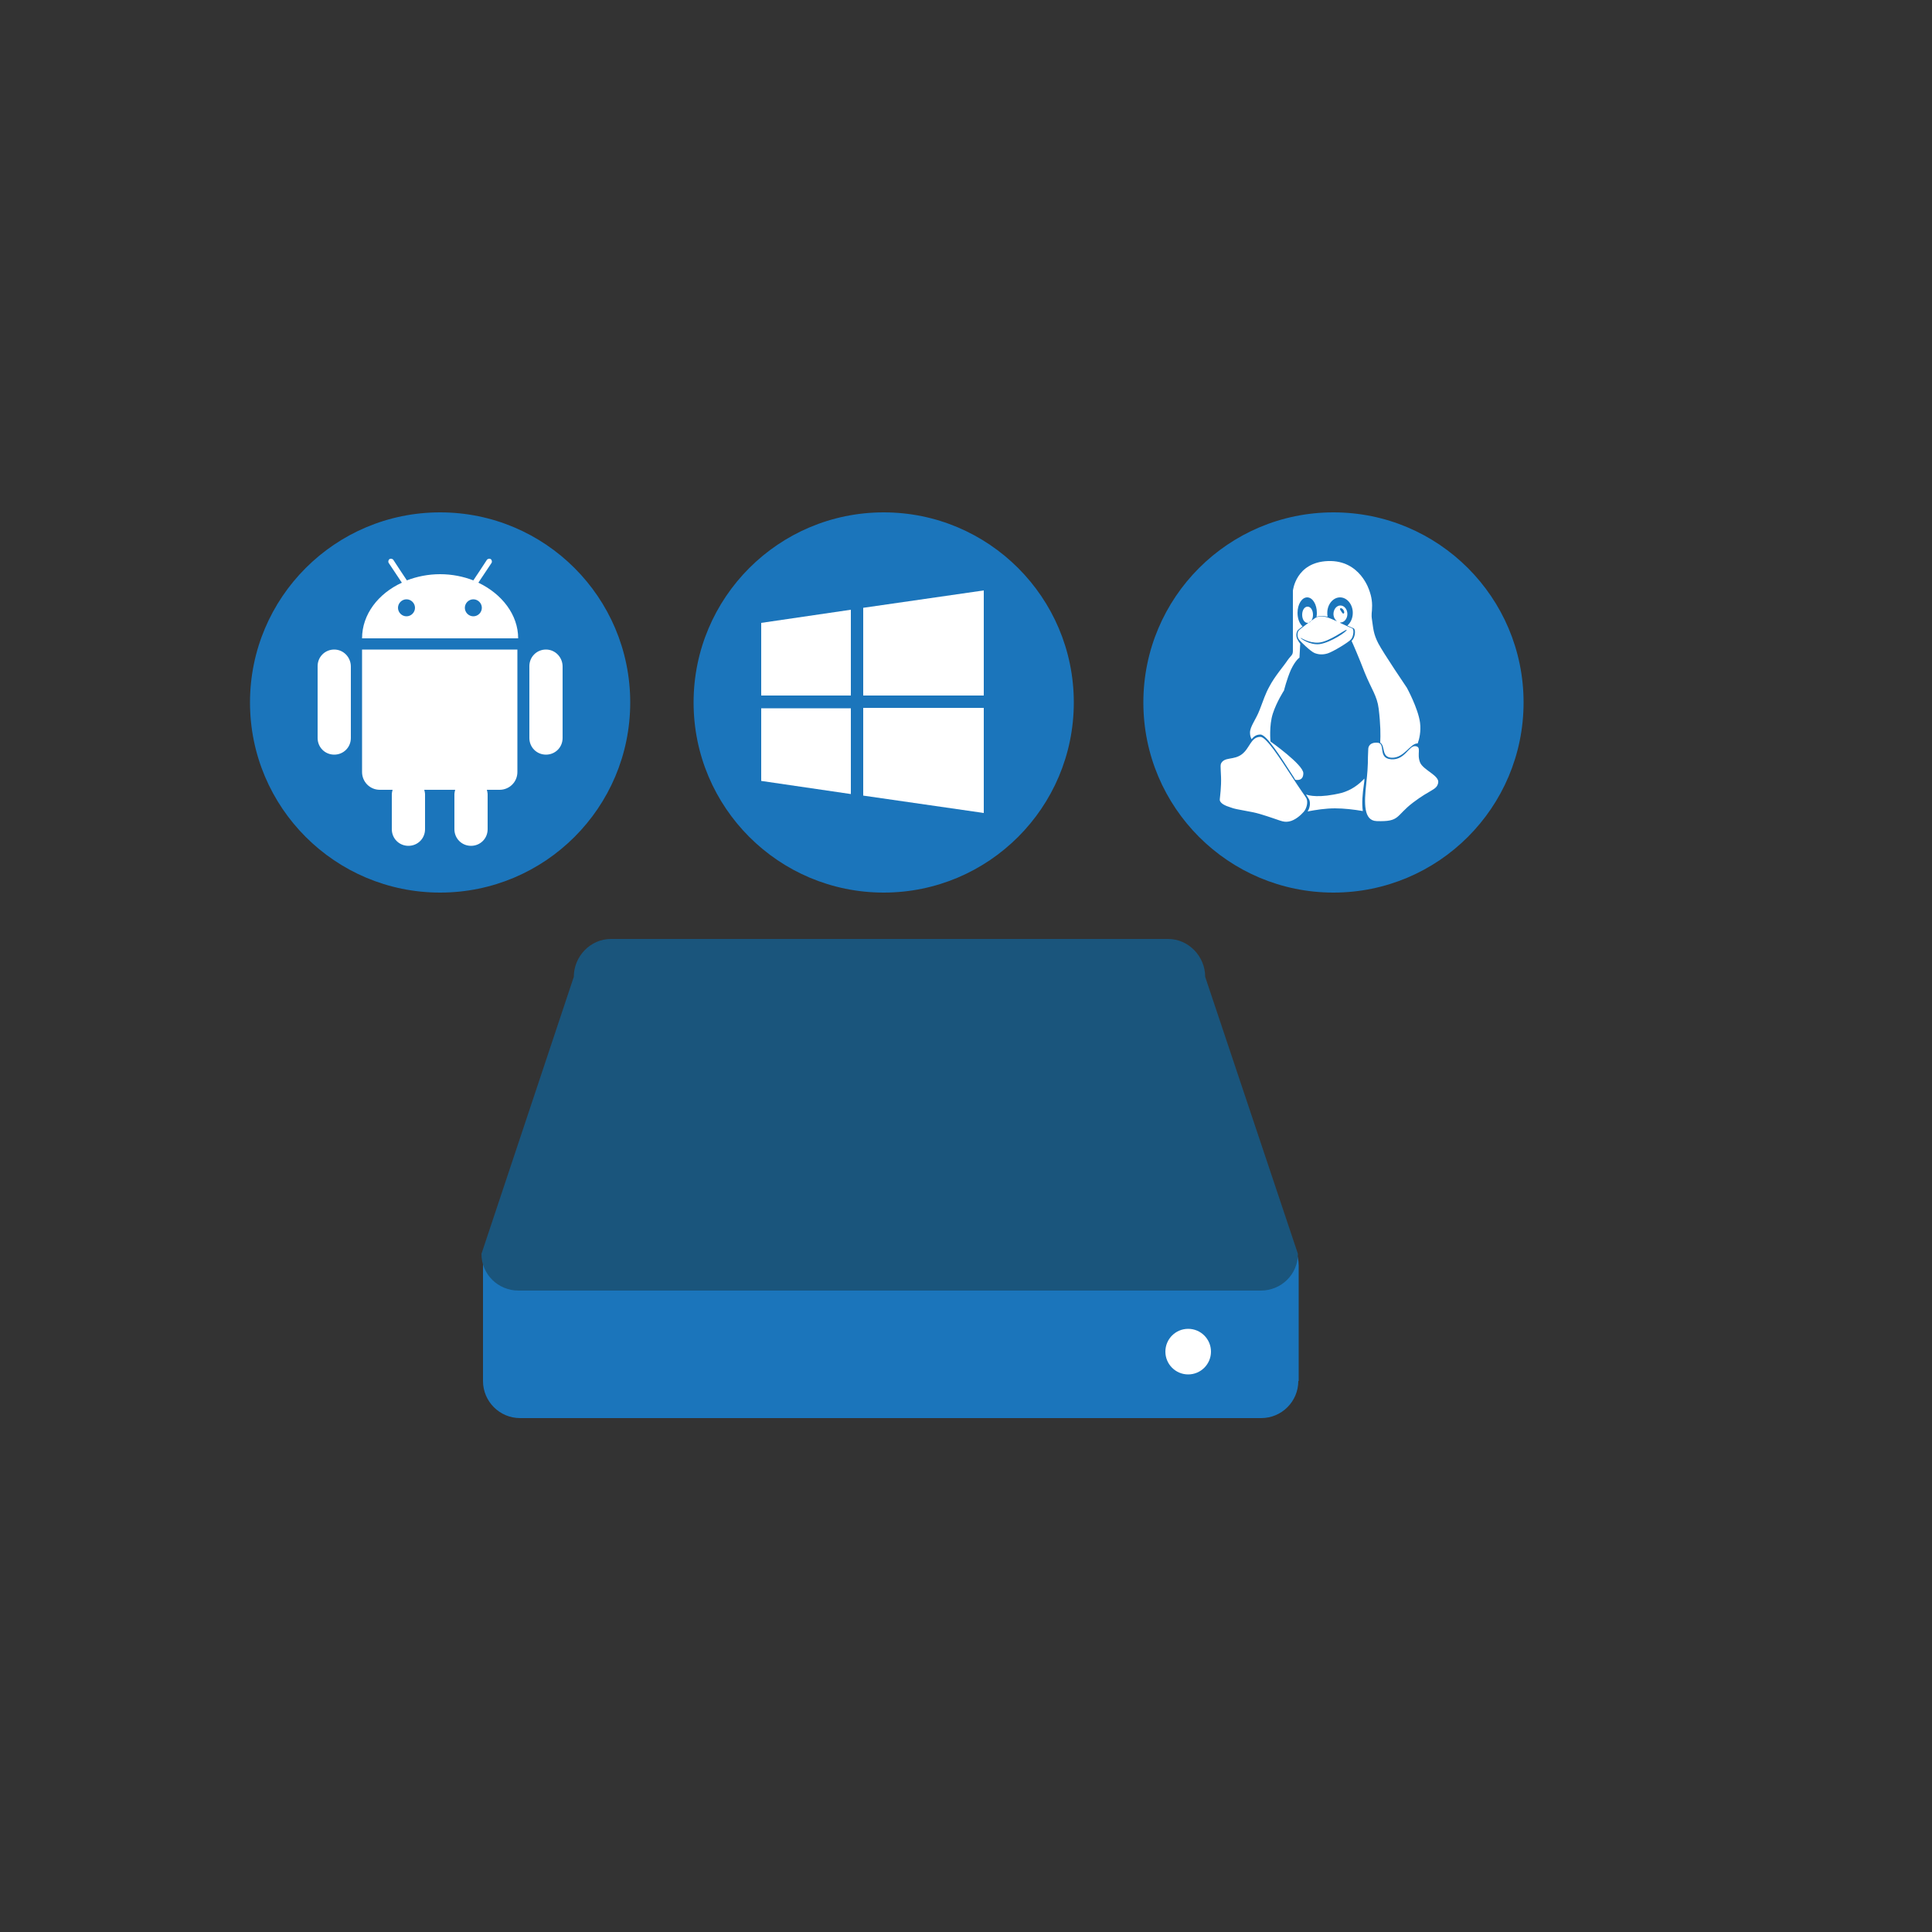 <?xml version="1.0" encoding="utf-8"?>
<!-- Generator: Adobe Illustrator 17.1.0, SVG Export Plug-In . SVG Version: 6.00 Build 0)  -->
<!DOCTYPE svg PUBLIC "-//W3C//DTD SVG 1.1//EN" "http://www.w3.org/Graphics/SVG/1.1/DTD/svg11.dtd">
<svg version="1.1" id="Camada_1" xmlns="http://www.w3.org/2000/svg" xmlns:xlink="http://www.w3.org/1999/xlink" x="0px" y="0px"
	 viewBox="0 0 500 500" enable-background="new 0 0 500 500" xml:space="preserve">
<rect x="0" y="0" width="500" height="500" fill="#333333" stroke="none"/>
<circle fill="#1B75BB" cx="113.9" cy="181.8" r="49.2"/>
<path fill="#1B75BB" d="M336,357.4c0,5.3-4.3,9.6-9.6,9.6H134.6c-5.3,0-9.6-4.3-9.6-9.6v-29.9c0-5.3,4.3-9.6,9.6-9.6h191.9
	c5.3,0,9.6,4.3,9.6,9.6v29.9H336z"/>
<path fill="#1A557C" d="M311.9,252.8c0-5.3-4.3-9.8-9.6-9.8H158.1c-5.3,0-9.6,4.5-9.6,9.8l-23.9,71.7c0,5.3,4.3,9.5,9.6,9.5h192.1
	c5.3,0,9.6-4.2,9.6-9.5L311.9,252.8z"/>
<g>
	<path fill="#FFFFFF" d="M123.8,150.8l0.8-1.2l0.8-1.2l1.8-2.7c0.2-0.3,0.1-0.8-0.2-1s-0.8-0.1-1,0.2l-1.9,2.9l-0.8,1.2l-0.8,1.2
		c-2.6-1-5.5-1.6-8.6-1.6s-6,0.6-8.6,1.6l-0.8-1.2l-0.8-1.2l-1.9-2.9c-0.2-0.3-0.7-0.4-1-0.2s-0.4,0.7-0.2,1l1.8,2.7l0.8,1.2
		l0.8,1.2c-6.1,2.8-10.3,8.2-10.3,14.4h40.4C134.1,159.1,129.9,153.7,123.8,150.8z M105.2,159.5c-1.2,0-2.2-1-2.2-2.2s1-2.2,2.2-2.2
		s2.2,1,2.2,2.2C107.4,158.5,106.4,159.5,105.2,159.5z M122.5,159.5c-1.2,0-2.2-1-2.2-2.2s1-2.2,2.2-2.2s2.2,1,2.2,2.2
		S123.7,159.5,122.5,159.5z"/>
	<path fill="#FFFFFF" d="M94,168.1h-0.3v3.6v2.9v25.2c0,2.5,2,4.6,4.6,4.6h3.3c-0.1,0.4-0.2,0.8-0.2,1.2v0.2v1.4v7.4
		c0,2.4,1.9,4.3,4.3,4.3s4.3-1.9,4.3-4.3v-7.4v-1.4v-0.2c0-0.4-0.1-0.8-0.2-1.2h8c-0.1,0.4-0.2,0.8-0.2,1.2v0.2v1.4v7.4
		c0,2.4,1.9,4.3,4.3,4.3s4.3-1.9,4.3-4.3v-7.4v-1.4v-0.2c0-0.4-0.1-0.8-0.2-1.2h3.3c2.5,0,4.6-2,4.6-4.6v-25.2v-2.9v-3.6h-0.3H94z"
		/>
	<path fill="#FFFFFF" d="M86.5,168.1c-2.4,0-4.3,1.9-4.3,4.3V191c0,2.4,1.9,4.3,4.3,4.3s4.3-1.9,4.3-4.3v-18.5
		C90.8,170.1,88.9,168.1,86.5,168.1z"/>
	<path fill="#FFFFFF" d="M141.3,168.1c-2.4,0-4.3,1.9-4.3,4.3V191c0,2.4,1.9,4.3,4.3,4.3c2.4,0,4.3-1.9,4.3-4.3v-18.5
		C145.6,170.1,143.7,168.1,141.3,168.1z"/>
</g>
<circle fill="#1B75BB" cx="228.7" cy="181.8" r="49.2"/>
<circle fill="#1B75BB" cx="345.1" cy="181.8" r="49.2"/>
<g>
	<path fill="#FFFFFF" d="M197,202.1l23.2,3.4v-22.2H197V202.1z M197,180h23.2v-22.2l-23.2,3.4V180z M223.4,205.9l31.2,4.5v-27.2
		h-31.2V205.9L223.4,205.9z M223.4,157.3V180h31.2v-27.2L223.4,157.3z"/>
</g>
<g id="Page-1">
	<path id="linux" fill="#FFFFFF" d="M346.6,161.1c1.5,0.7,3,1.4,3.3,1.5c0.6,0.2,0.4,2-0.2,2.8s-4.8,3.3-6.1,3.7
		c-1.3,0.4-2.4,0.3-3.4-0.1c-1-0.4-3.7-3-4.1-3.6s-0.4-1.7,0-2.2s4.2-3.3,4.7-3.5c0.6-0.2,2-0.2,2.8,0.1c0.3,0.1,1.3,0.5,2.4,1
		c-0.5-0.4-0.9-1.1-0.9-1.9c0-1.2,0.8-2.2,1.8-2.2s1.8,1,1.8,2.2s-0.8,2.2-1.8,2.2C346.8,161.2,346.7,161.2,346.6,161.1L346.6,161.1
		L346.6,161.1z M336.5,166.6c-0.4-0.5-0.6-0.9-0.7-1.1c-0.4-0.6-0.4-1.7,0-2.3c0.1-0.2,0.7-0.6,1.3-1.1c-0.8-0.7-1.3-2-1.3-3.5
		c0-2.2,1.1-4,2.5-4s2.5,1.8,2.5,4c0,0.3,0,0.7-0.1,1l0,0c0,0,0,0,0.1,0c0.6-0.2,2-0.2,2.8,0c-0.1-0.3-0.1-0.7-0.1-1
		c0-2.2,1.5-4,3.3-4s3.3,1.8,3.3,4c0,1.3-0.5,2.5-1.4,3.3c0.8,0.4,1.4,0.6,1.6,0.7c0.6,0.3,0.4,2.1-0.2,2.9
		c-0.1,0.1-0.2,0.2-0.3,0.4c0.3,0.6,1.9,4.3,3.4,8.2c1.7,4.2,3.2,6,3.6,9.3c0.5,4.1,0.5,6.9,0.4,8.8c1.4,0.9,0.2,3.8,3,3.9
		c3.2,0.1,4.8-3.8,6.7-3.7c0.4-1.1,0.9-3.1,0.6-5.4c-0.5-3.7-3.4-9-3.4-9s-6.1-9-7.4-11.5s-1.3-4-1.6-5.9c-0.3-1.9,0-1.8,0-3.9
		s-0.7-3.8-0.7-3.8s-2.3-8-10.7-7.7c-8.4,0.3-9.1,7.7-9.1,7.7s0,14.2,0,15.5c0,1.2-0.4,1.1-1.4,2.5c-0.9,1.4-3.3,4.1-4.7,6.8
		c-1,1.8-1.5,3.4-2.5,6s-2.5,4.3-2.5,5.9c0,0.8,0.2,1.3,0.4,1.7c0.6-0.7,1.2-1.2,2.3-1.2c1.6,0,5.3,5.9,8.4,10.7
		c0.2,0.3,0.4,0.6,0.6,1c0.5,0.1,2.1,0.3,2.1-1.7c0-2.2-8.5-8.2-8.5-8.2s-0.4-4.1,0.6-7.2s2.9-6,2.9-6s0.7-2.9,1.8-5.4
		c1.2-2.5,2.2-3.1,2.2-3.1L336.5,166.6L336.5,166.6L336.5,166.6z M338,205.6c0.4,0.7,0.7,1.1,0.8,1.3c0.4,0.9,0.2,2.2-0.4,3.1
		c2.1-0.4,4.6-0.8,7.1-0.8c2.3,0,4.9,0.3,7.2,0.7c-0.3-1.9-0.1-4.4,0.3-7.1c0.1-0.5,0.1-0.9,0.1-1.3c-1.5,1.6-3.4,3-5.9,3.7
		C341.5,206.6,338.7,205.9,338,205.6L338,205.6L338,205.6z M333.6,212.6c-1.7,0.3-2.1-0.3-7.4-1.9c-2.6-0.8-6.1-1.1-7.6-1.7
		c-1.6-0.5-2.6-1-2.9-1.8c-0.1-0.4,0.2-1.6,0.3-4.3c0.1-2.7-0.3-4.7,0-5.3c0.9-1.8,3.3-0.8,5.4-2.4s2.3-4.5,4.8-4.5
		c1.5,0,5.1,5.6,8.1,10.2c1.9,3,3.6,5.3,3.8,5.7c0.5,1.1,0,2.7-0.7,3.5S335.2,212.3,333.6,212.6L333.6,212.6L333.6,212.6z
		 M336.6,165.1c-0.1,0.1,2.4,1.9,4.9,1.6c2.9-0.4,7.3-3.4,7-3.7c-0.2-0.2-4.5,3.1-7.2,3.3C338.7,166.5,336.7,165,336.6,165.1
		L336.6,165.1L336.6,165.1z M353.6,202.6c0.6-5.4,0.3-5.4,0.5-8.7c0,0-0.1-1.8,2.3-1.7s0,4,3.6,4.3s4.6-3.6,6.3-3.4s0.3,1.9,1.2,4.2
		c0.8,2,5.1,3.4,4.7,5.3c-0.4,1.9-1.9,1.6-6.5,5.1s-3.3,5-9.4,4.8C352.9,212.4,353,208,353.6,202.6L353.6,202.6L353.6,202.6z
		 M338.4,161.2c0.8,0,1.4-0.9,1.4-2.1s-0.6-2.1-1.4-2.1s-1.4,0.9-1.4,2.1S337.6,161.2,338.4,161.2L338.4,161.2L338.4,161.2z
		 M339,159.7c0.4,0,0.3-0.9,0-1.4s-0.8-0.8-1-0.5s0.3,1.1,0.3,1.1S338.6,159.7,339,159.7L339,159.7L339,159.7z M347.7,158.8
		c0.2-0.1,0.3-0.4,0-0.9s-0.7-0.6-0.9-0.4c-0.1,0.2,0.3,0.7,0.3,0.7S347.5,158.9,347.7,158.8L347.7,158.8L347.7,158.8z"/>
</g>
<circle fill="#FFFFFF" cx="307.5" cy="349.8" r="5.9"/>
</svg>
